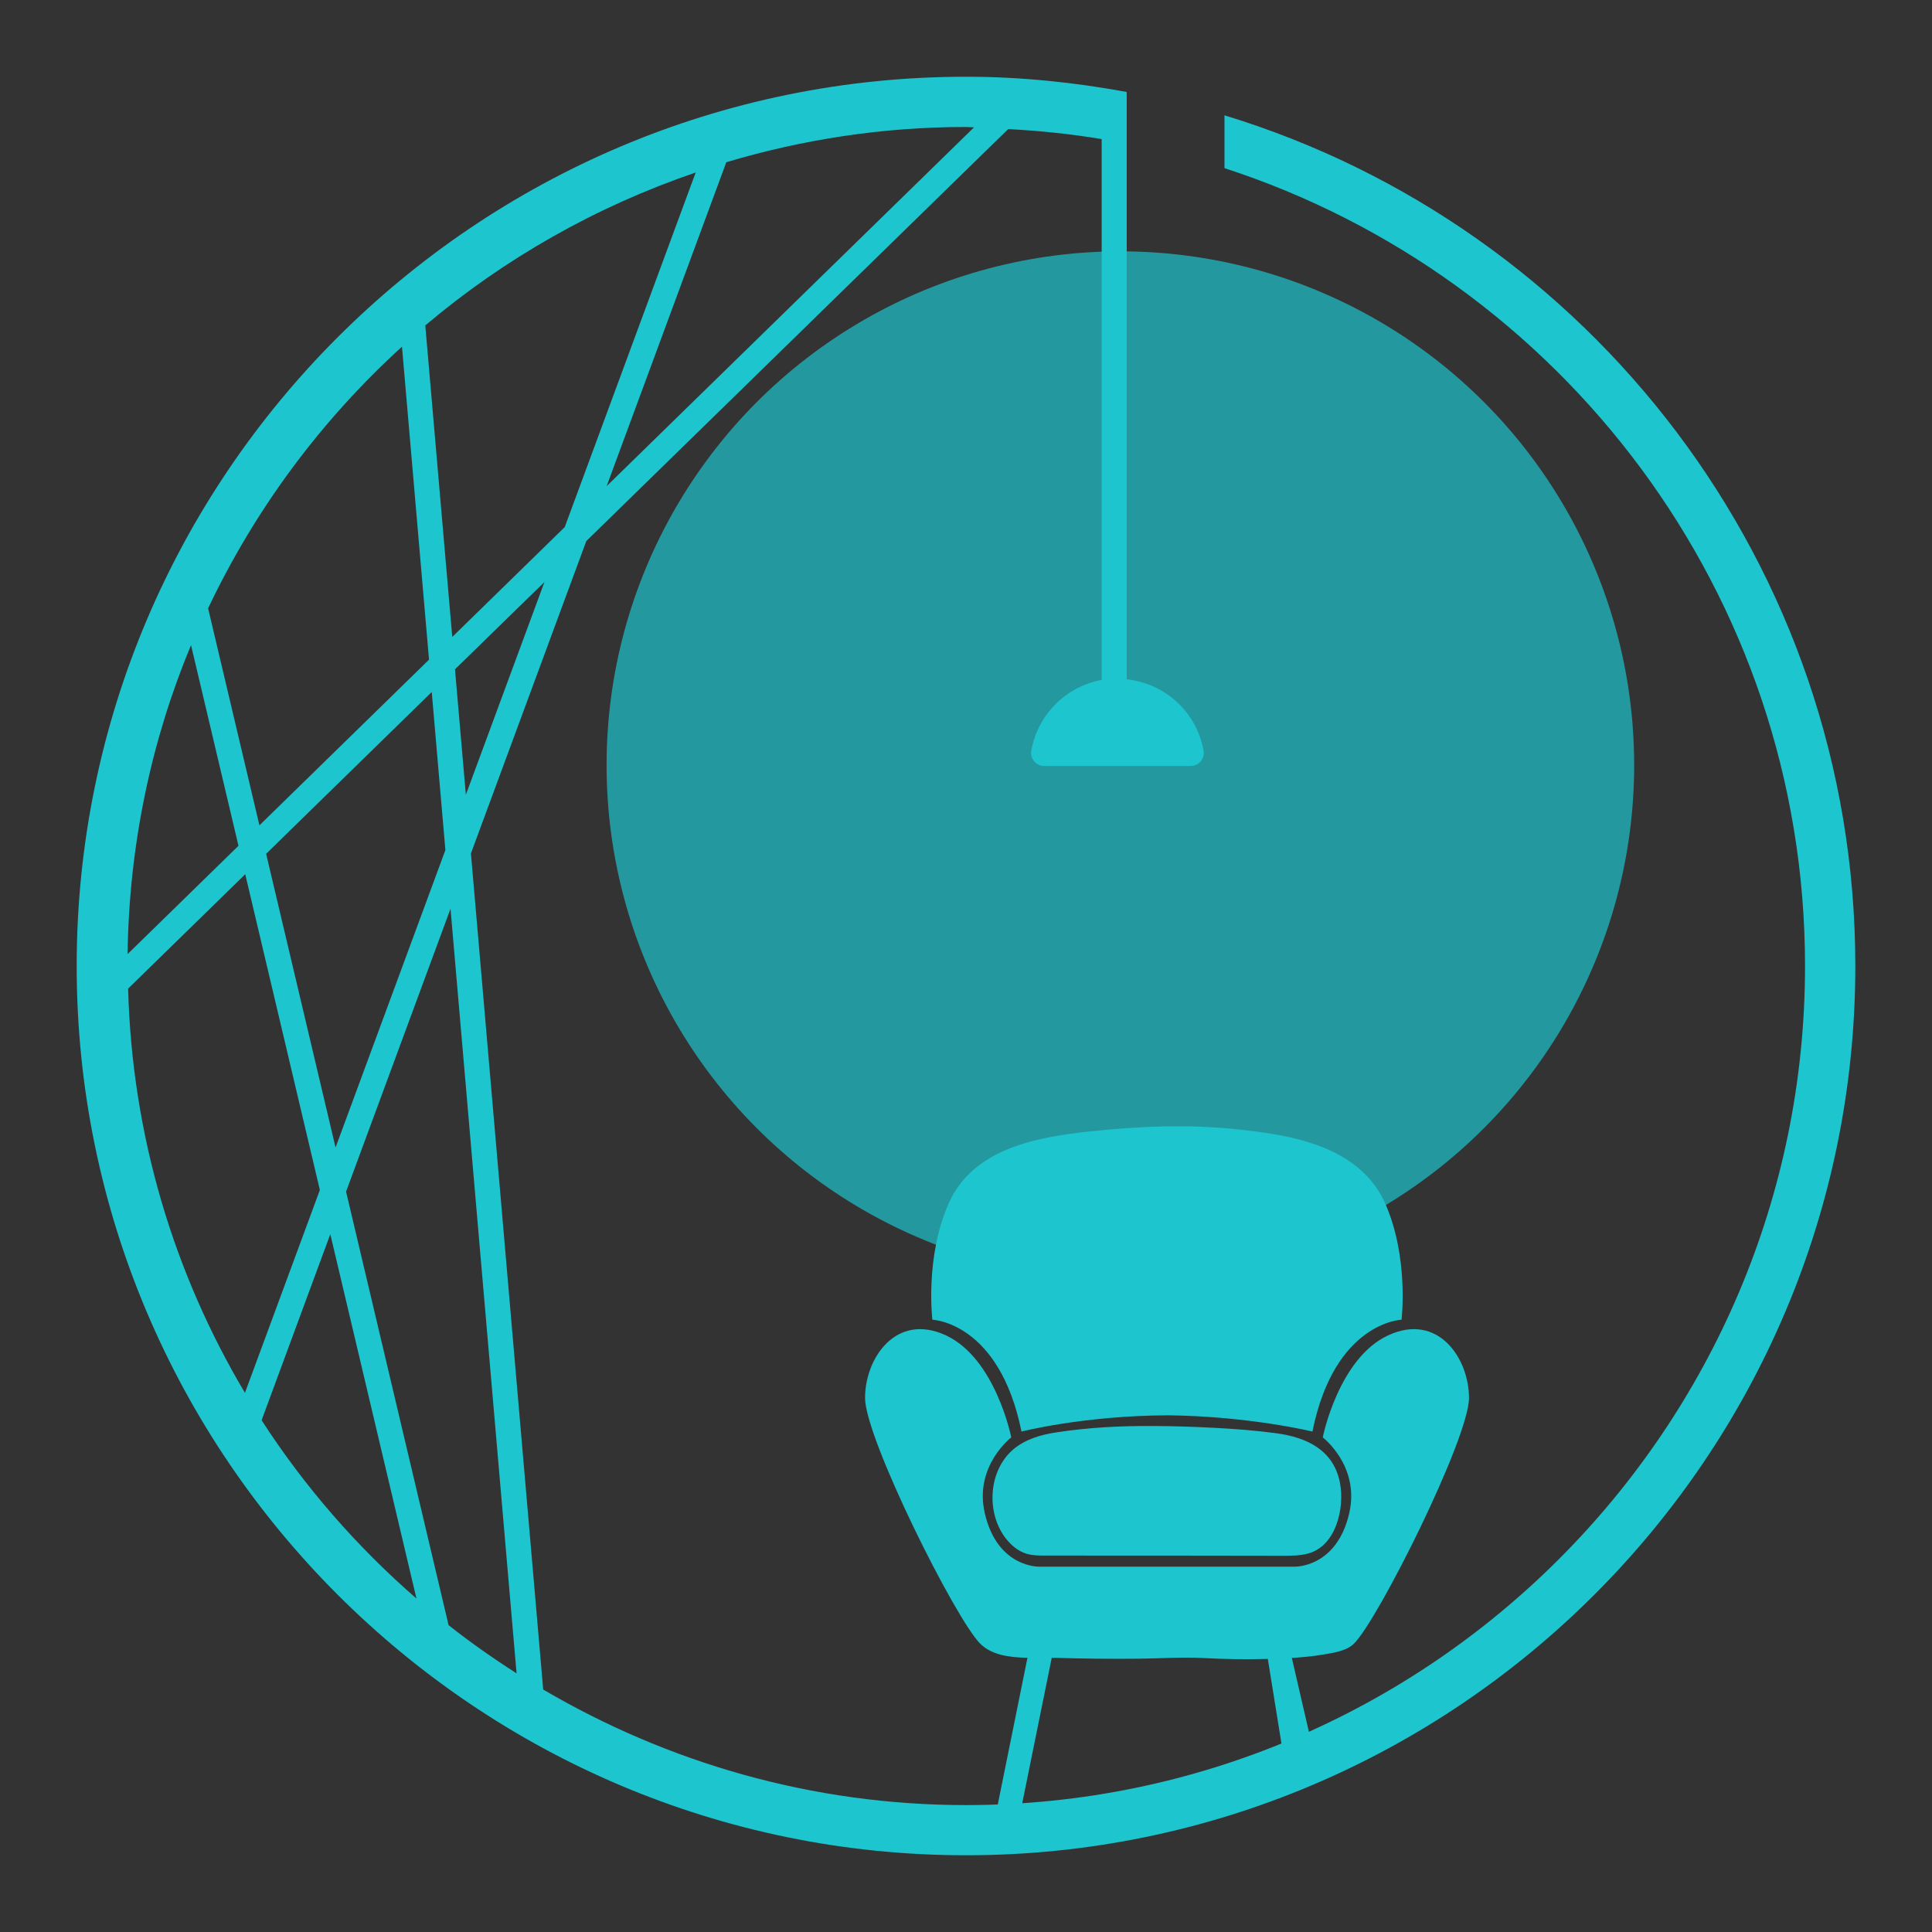 <?xml version="1.0" encoding="utf-8"?>
<!-- Generator: Adobe Illustrator 16.0.0, SVG Export Plug-In . SVG Version: 6.00 Build 0)  -->
<!DOCTYPE svg PUBLIC "-//W3C//DTD SVG 1.1//EN" "http://www.w3.org/Graphics/SVG/1.1/DTD/svg11.dtd">
<svg version="1.1" id="Calque_1" xmlns="http://www.w3.org/2000/svg" xmlns:xlink="http://www.w3.org/1999/xlink" x="0px" y="0px"
	 width="32px" height="32px" viewBox="0 0 32 32" enable-background="new 0 0 32 32" xml:space="preserve">
<rect x="0" y="0" width="32" height="32" fill="#333333" stroke="none"/>
<g>
	<g>
		<path fill="#FFFFFF" d="M23.785,96.588c1.414,0,4.021,0.045,6.629-0.045c2.651-0.045,5.303-0.354,7.865-0.971
			c0.486-0.133,0.973-0.179,1.325-0.664c0.134-0.221,0.442-0.221,0.707-0.088c0.664,0.354,1.062,0.883,1.239,1.591
			c0.086,0.442-0.178,0.796-0.532,1.105c-0.396,0.308-0.882,0.53-1.369,0.706c-1.37,0.53-2.784,0.707-4.243,0.84
			c-4.462,0.354-8.969,0.221-13.477,0.264c-2.917,0-5.789,0.045-8.706,0.311c-4.463,0.398-8.793,1.325-12.815,3.401
			c-2.43,1.239-4.595,2.873-6.186,5.171c-0.973,1.414-1.635,2.916-1.68,4.684c-0.087,1.857,0.619,3.403,1.768,4.773
			c1.148,1.281,2.563,2.031,4.154,2.475c1.635,0.441,3.27,0.531,4.905,0.795c0.441,0.044,0.53-0.221,0.662-0.486
			c0.707-1.724,1.37-3.402,2.077-5.082c1.414-3.225,2.739-6.541,4.418-9.676c0.885-1.636,1.901-3.227,2.741-4.861
			c0.265-0.573,0.574-0.62,1.104-0.354c0.662,0.31,1.148,0.84,1.458,1.504c0.177,0.44,0.133,0.884,0,1.28
			c-0.266,0.752-0.574,1.459-0.928,2.165c-1.724,3.624-3.402,7.247-4.949,10.915c-1.193,2.828-2.342,5.656-3.491,8.484
			c-1.237,3.006-2.476,6.01-4.243,8.705c-1.061,1.68-2.121,3.314-3.58,4.686c-1.148,1.104-2.43,2.076-3.977,2.475
			c-2.96,0.75-5.523,0.088-7.688-2.121c-0.752-0.752-1.104-1.68-0.883-2.784c0.131-0.619,0.529-1.105,1.148-1.325
			c0.354-0.134,0.53-0.046,0.708,0.309c0.176,0.397,0.22,0.796,0.176,1.193c-0.132,1.325,0.531,2.21,1.503,2.917
			c0.575,0.44,1.194,0.528,1.9,0.353c1.325-0.353,2.43-1.148,3.446-2.031c1.68-1.504,2.873-3.359,3.933-5.305
			c1.37-2.431,2.386-5.082,3.492-7.645c0.265-0.529,0.485-1.104,0.707-1.635c0.177-0.443,0.133-0.574-0.354-0.574
			c-1.104-0.045-2.165-0.089-3.27-0.266c-4.154-0.84-7.204-3.138-9.236-6.849c-0.796-1.415-0.972-2.962-0.707-4.597
			c0.397-2.121,1.37-3.933,2.783-5.522c2.298-2.653,5.214-4.376,8.485-5.656c3.932-1.504,7.997-2.254,12.24-2.475
			C16.229,96.498,19.41,96.633,23.785,96.588z"/>
		<path fill="#FFFFFF" d="M16.981,124.604c-0.531,0-1.061,0-1.591-0.221c-0.354-0.089-0.574-0.043-0.664,0.31
			c-0.309,1.237-0.53,2.475-0.265,3.712c0.043,0.22,0.133,0.486,0.221,0.662c0.442,0.885,0.928,1.105,1.856,0.885
			c1.281-0.354,2.43-1.018,3.536-1.725c2.386-1.591,4.462-3.534,6.451-5.568c0.221-0.22,0.442-0.486,0.752-0.617
			c0.221-0.089,0.442-0.133,0.619,0.044c0.176,0.177,0.176,0.398,0.088,0.618c-0.132,0.266-0.31,0.531-0.486,0.752
			c-1.989,2.342-4.154,4.419-6.761,6.053c-1.37,0.885-2.873,1.547-4.552,1.637c-0.928,0.088-1.812-0.046-2.696-0.443
			c-0.883-0.441-1.501-1.148-1.812-2.077c-0.486-1.368-0.619-2.782-0.31-4.197c0.707-3.491,2.652-6.054,5.921-7.513
			c1.194-0.53,2.387-0.838,3.668-0.53c0.708,0.179,1.37,0.53,1.988,0.974c0.663,0.484,0.928,1.147,0.751,1.988
			c-0.133,0.529-0.266,1.016-0.53,1.457c-1.193,1.813-2.652,3.227-4.816,3.668C17.908,124.604,17.423,124.604,16.981,124.604z
			 M21.622,118.594c0.044-0.619-0.089-0.752-0.664-0.619c-0.575,0.09-1.149,0.311-1.724,0.619c-1.105,0.707-2.078,1.592-2.917,2.652
			c-0.265,0.396-0.53,0.839-0.795,1.281c-0.088,0.131-0.177,0.264-0.044,0.441c0.088,0.133,0.266,0.088,0.442,0.088
			c0.663-0.133,1.369-0.221,1.988-0.529c1.194-0.575,2.21-1.414,3.094-2.431C21.356,119.654,21.576,119.124,21.622,118.594z"/>
		<path fill="#FFFFFF" d="M35.982,118.814c-0.663,0.221-1.104,0.707-1.547,1.105c-1.944,1.679-3.667,3.578-5.214,5.612
			c-0.31,0.442-0.576,0.929-0.795,1.413c-0.442,0.973-0.84,1.9-1.326,2.828c-0.529,1.105-1.414,1.459-2.563,1.061
			c-0.53-0.133-0.663-0.353-0.619-0.883c0.045-0.354,0.134-0.752,0.266-1.105c1.237-3.58,2.784-7.07,4.508-10.473
			c0.354-0.664,0.752-1.281,1.193-1.855c0.265-0.354,0.617-0.487,1.061-0.354c0.354,0.089,0.662,0.221,0.971,0.442
			c0.531,0.441,0.752,0.929,0.531,1.635c-0.133,0.354-0.221,0.751-0.177,1.193c0.221-0.266,0.485-0.486,0.751-0.752
			c0.619-0.617,1.238-1.236,1.901-1.768c0.44-0.309,0.927-0.618,1.413-0.795c0.973-0.354,1.857-0.133,2.607,0.486
			c0.662,0.574,0.662,1.326,0.396,2.12c-0.44,1.327-0.972,2.607-1.59,3.846c-0.797,1.679-1.502,3.358-1.988,5.169
			c-0.133,0.354-0.266,0.707-0.221,1.193c0.354-0.131,0.529-0.396,0.707-0.617c1.457-1.725,2.871-3.447,4.331-5.17
			c0.265-0.355,0.573-0.619,0.928-0.84c0.177-0.089,0.353-0.178,0.529-0.178c0.31,0,0.486,0.178,0.354,0.442
			c-0.045,0.132-0.132,0.265-0.222,0.353c-1.457,2.255-3.05,4.376-4.772,6.408c-0.795,0.928-1.768,1.459-2.961,1.59
			c-1.547,0.133-2.387-0.573-2.298-2.431c0.089-1.501,0.618-2.959,1.149-4.374c0.663-1.723,1.636-3.357,2.52-4.993
			C35.895,119.035,35.939,118.947,35.982,118.814z"/>
		<path fill="#FFFFFF" d="M49.638,129.597c0.307,0,0.397-0.221,0.528-0.354c0.975-0.927,1.769-1.987,2.565-3.048
			c0.84-1.105,1.679-2.166,2.519-3.271c0.175-0.221,0.354-0.44,0.574-0.573c0.222-0.133,0.44-0.354,0.661-0.179
			c0.222,0.223,0.089,0.443-0.043,0.664c-0.045,0.133-0.134,0.266-0.222,0.441c-1.016,1.459-2.032,2.961-3.094,4.42
			c-0.573,0.84-1.324,1.502-1.986,2.298c-0.621,0.706-1.46,0.927-2.342,0.927c-0.975,0-1.548-0.529-1.681-1.458
			c-0.177-1.06-0.088-2.076,0.133-3.136c-0.221,0.089-0.31,0.264-0.398,0.396c-0.662,0.973-1.326,1.899-2.076,2.783
			c-0.663,0.795-1.503,1.106-2.518,1.018c-0.486,0-0.885-0.223-1.238-0.619c-0.884-1.016-1.06-2.254-0.928-3.535
			c0.354-3.447,1.943-6.363,4.551-8.618c1.679-1.413,3.403-1.413,5.126-0.087c0.396,0.309,0.396,0.309,0.619-0.178
			c0.396-1.016,0.795-2.031,1.192-3.048c1.105-2.784,2.475-5.436,3.934-8.087c0.442-0.752,0.706-1.105,1.723-0.354
			c0.752,0.487,0.927,0.972,0.619,1.812c-0.266,0.752-0.574,1.459-0.928,2.167c-1.062,2.12-1.989,4.33-2.962,6.54
			c-0.707,1.59-1.28,3.27-1.899,4.949c-0.486,1.281-1.017,2.563-1.502,3.799c-0.442,1.105-0.752,2.211-0.928,3.358
			C49.593,128.934,49.549,129.289,49.638,129.597z M43.098,128.934c0.354-0.131,0.485-0.354,0.618-0.574
			c0.619-0.752,1.191-1.547,1.678-2.385c1.15-1.769,2.211-3.624,3.492-5.303c0.219-0.311,0.309-0.664,0.219-1.018
			c-0.086-0.397-0.175-0.796-0.306-1.149c-0.179-0.44-0.355-0.53-0.798-0.31c-0.575,0.266-1.06,0.663-1.457,1.15
			c-1.547,1.855-2.606,4.021-3.271,6.319C43.009,126.725,42.788,127.785,43.098,128.934z"/>
		<path fill="#FFFFFF" d="M61.216,126.461c-0.266,0.352-0.486,0.661-0.708,1.016c-0.618,0.883-1.193,1.723-1.989,2.386
			c-0.573,0.53-1.236,0.796-2.033,0.619c-1.235-0.266-1.854-0.796-1.943-2.077c-0.132-2.033,0.133-3.978,0.883-5.877
			c0.267-0.664,0.576-1.326,0.885-1.988c0.619-1.193,1.459-2.121,2.519-2.918c1.769-1.281,3.668-1.192,5.349,0.398
			c0.353,0.354,0.353,0.354,0.661-0.088c0.222-0.311,0.442-0.619,0.706-0.929c0.223-0.31,0.576-0.354,0.929-0.267
			c0.266,0.09,0.53,0.223,0.751,0.399c0.486,0.353,0.575,0.706,0.399,1.237c-0.222,0.574-0.487,1.104-0.708,1.635
			c-0.752,1.459-1.325,2.916-1.899,4.419c-0.575,1.503-0.929,3.05-1.15,4.597c0,0.133-0.042,0.266,0.133,0.396
			c0.354-0.221,0.664-0.486,1.018-0.796c1.723-1.59,3.094-3.445,4.551-5.214c0.222-0.264,0.397-0.486,0.619-0.707
			c0.089-0.176,0.221-0.309,0.396-0.353c0.179-0.089,0.355-0.133,0.488,0c0.087,0.133,0.087,0.265,0.045,0.397
			c-0.089,0.221-0.178,0.441-0.311,0.619c-1.415,2.076-2.828,4.153-4.551,6.009c-0.663,0.708-1.371,1.325-2.388,1.503
			c-1.369,0.176-2.519-0.663-2.607-2.076C61.17,128.051,61.17,127.256,61.216,126.461z M57.193,128.67
			c0.398-0.223,0.617-0.486,0.84-0.752c1.724-1.988,3.225-4.154,4.685-6.319c0.309-0.485,0.53-1.017,0.663-1.546
			c0.131-0.443,0.131-0.885-0.089-1.327c-0.133-0.308-0.397-0.44-0.751-0.397c-0.222,0.09-0.486,0.177-0.663,0.354
			c-0.487,0.354-0.974,0.708-1.325,1.148c-1.813,2.299-2.873,4.862-3.403,7.734C57.104,127.874,57.061,128.227,57.193,128.67z"/>
		<path fill="#FFFFFF" d="M79.422,118.814c-0.663,0.221-1.105,0.707-1.548,1.105c-1.944,1.679-3.668,3.578-5.214,5.612
			c-0.311,0.442-0.575,0.929-0.796,1.413c-0.442,0.973-0.839,1.9-1.325,2.828c-0.53,1.105-1.415,1.459-2.563,1.061
			c-0.53-0.133-0.663-0.353-0.618-0.883c0.044-0.354,0.133-0.752,0.266-1.105c1.237-3.58,2.783-7.07,4.508-10.473
			c0.352-0.664,0.751-1.281,1.192-1.855c0.266-0.354,0.617-0.487,1.062-0.354c0.352,0.089,0.663,0.221,0.97,0.442
			c0.532,0.441,0.753,0.929,0.532,1.635c-0.133,0.354-0.222,0.751-0.178,1.193c0.221-0.266,0.486-0.486,0.752-0.752
			c0.619-0.617,1.236-1.236,1.9-1.768c0.441-0.309,0.926-0.618,1.413-0.795c0.973-0.354,1.856-0.133,2.606,0.486
			c0.664,0.574,0.664,1.326,0.4,2.12c-0.444,1.327-0.974,2.607-1.592,3.846c-0.796,1.679-1.502,3.358-1.988,5.169
			c-0.133,0.354-0.266,0.707-0.222,1.193c0.354-0.131,0.529-0.396,0.708-0.617c1.457-1.725,2.871-3.447,4.329-5.17
			c0.267-0.355,0.575-0.619,0.93-0.84c0.177-0.089,0.354-0.178,0.528-0.178c0.31,0,0.486,0.178,0.354,0.442
			c-0.044,0.132-0.132,0.265-0.221,0.353c-1.458,2.255-3.049,4.376-4.772,6.408c-0.794,0.928-1.767,1.459-2.961,1.59
			c-1.546,0.133-2.386-0.573-2.298-2.431c0.089-1.501,0.619-2.959,1.15-4.374c0.661-1.723,1.635-3.357,2.519-4.993
			C79.334,119.035,79.376,118.947,79.422,118.814z"/>
		<path fill="#FFFFFF" d="M91.751,116.252c1.104-0.045,2.253,0.484,3.271,1.369c0.794,0.752,0.971,1.459,0.572,2.432
			c-0.572,1.369-1.457,2.431-2.693,3.225c-0.575,0.311-1.106,0.397-1.681,0.046c-0.397-0.267-0.397-0.442-0.044-0.752
			c0.752-0.575,1.459-1.238,1.899-2.077c0.266-0.531,0.486-1.061,0.531-1.636c0-0.44-0.087-0.53-0.573-0.485
			c-1.459,0.265-2.697,0.884-3.58,2.076c-1.238,1.636-2.21,3.404-2.563,5.48c-0.133,0.883-0.133,1.768,0.266,2.607
			c0.354,0.839,0.971,1.148,1.899,1.016c0.929-0.177,1.724-0.529,2.563-0.929c1.59-0.839,2.961-1.988,4.33-3.181
			c0.972-0.884,1.945-1.855,2.916-2.785c0.222-0.22,0.487-0.44,0.796-0.529c0.178-0.044,0.353-0.044,0.486,0.089
			c0.133,0.133,0.133,0.354,0.043,0.53c-0.087,0.176-0.177,0.354-0.308,0.529c-1.679,1.813-3.314,3.668-5.303,5.127
			c-1.46,1.104-3.05,2.031-4.905,2.21c-1.636,0.132-3.14-0.179-4.374-1.282c-0.533-0.441-0.84-1.016-1.017-1.68
			c-0.398-1.414-0.398-2.828-0.045-4.285c0.486-2.078,1.502-3.89,3.094-5.393C88.482,116.914,89.851,116.252,91.751,116.252z"/>
		<path fill="#FFFFFF" d="M103.771,124.604c-0.532,0-1.062,0-1.592-0.221c-0.354-0.089-0.573-0.043-0.663,0.31
			c-0.311,1.237-0.531,2.475-0.264,3.712c0.042,0.22,0.131,0.486,0.219,0.662c0.442,0.885,0.929,1.105,1.857,0.885
			c1.281-0.354,2.431-1.018,3.536-1.725c2.385-1.591,4.461-3.534,6.451-5.568c0.221-0.22,0.439-0.486,0.751-0.617
			c0.22-0.089,0.442-0.133,0.617,0.044c0.178,0.177,0.178,0.398,0.089,0.618c-0.133,0.266-0.308,0.531-0.486,0.752
			c-1.988,2.342-4.153,4.419-6.761,6.053c-1.369,0.885-2.873,1.547-4.553,1.637c-0.927,0.088-1.81-0.046-2.694-0.443
			c-0.884-0.441-1.503-1.148-1.813-2.077c-0.486-1.368-0.619-2.782-0.308-4.197c0.705-3.491,2.651-6.054,5.92-7.513
			c1.193-0.53,2.386-0.838,3.668-0.53c0.708,0.179,1.372,0.53,1.989,0.974c0.663,0.484,0.929,1.147,0.751,1.988
			c-0.133,0.529-0.265,1.016-0.528,1.457c-1.196,1.813-2.653,3.227-4.819,3.668C104.698,124.604,104.212,124.604,103.771,124.604z
			 M108.411,118.594c0.044-0.619-0.089-0.752-0.664-0.619c-0.575,0.09-1.147,0.311-1.722,0.619
			c-1.105,0.707-2.079,1.592-2.919,2.652c-0.264,0.396-0.528,0.839-0.794,1.281c-0.089,0.131-0.178,0.264-0.045,0.441
			c0.089,0.133,0.264,0.088,0.442,0.088c0.663-0.133,1.369-0.221,1.988-0.529c1.192-0.575,2.209-1.414,3.094-2.431
			C108.146,119.654,108.366,119.124,108.411,118.594z"/>
		<path fill="#FFFFFF" d="M113.139,139.055c-1.147,0.043-2.209-0.311-3.094-1.017c-0.884-0.664-1.193-1.504-0.926-2.563
			c0.265-1.149,0.97-2.034,1.811-2.828c0.883-0.752,1.768-1.414,2.696-2.078c0.53-0.353,0.53-0.396,0.397-1.016
			c-0.223-0.796-0.442-1.635-0.575-2.475c-0.354-1.855-0.442-3.711,0.133-5.523c0.531-1.725,1.679-2.961,3.004-4.021
			c0.752-0.531,1.503-0.972,2.343-1.327c0.972-0.396,1.944-0.484,2.915-0.177c0.929,0.266,1.857,0.663,2.565,1.327
			c0.528,0.529,0.75,1.191,0.528,1.899c-0.397,1.59-1.149,3.005-2.519,3.978c-0.661,0.486-1.457,0.75-2.343,0.486
			c-0.132-0.046-0.265-0.09-0.397-0.133c-0.175-0.133-0.396-0.221-0.354-0.486c0.044-0.221,0.265-0.266,0.442-0.354
			c1.901-0.796,2.651-2.432,2.873-4.375c0.043-0.707-0.178-0.885-0.883-0.664c-1.106,0.355-1.99,1.017-2.74,1.813
			c-0.796,0.795-1.413,1.68-1.811,2.696c-0.489,1.237-0.442,2.519-0.312,3.8c0.044,0.574,0.176,1.104,0.312,1.68
			c0.086,0.442,0.175,0.442,0.572,0.221c1.504-0.928,3.005-1.855,4.509-2.783c1.768-1.105,3.578-2.078,5.39-3.006
			c0.354-0.177,0.664-0.31,1.018-0.31c0.176,0,0.354,0.044,0.397,0.222c0.045,0.131-0.044,0.266-0.133,0.354
			c-0.179,0.133-0.312,0.221-0.486,0.309c-3.361,2.21-6.761,4.375-10.163,6.496c-0.575,0.309-0.575,0.309-0.4,0.929
			c0.486,1.679,0.665,3.401,0.355,5.124c-0.309,1.769-1.28,2.963-3.049,3.492C114.552,138.922,113.845,139.098,113.139,139.055z
			 M114.817,134.192c0.045-0.618-0.088-1.325-0.219-1.987c-0.047-0.222-0.179-0.398-0.442-0.222
			c-0.973,0.707-1.945,1.457-2.565,2.519c-0.132,0.31-0.265,0.619-0.308,0.929c-0.043,1.06,0.575,1.634,1.369,2.032
			c0.753,0.396,1.104,0.31,1.546-0.442C114.685,136.182,114.862,135.252,114.817,134.192z"/>
	</g>
	<g>
		<path fill="#FFFFFF" d="M9.394,140.119c0.011-0.09,0.046-0.152,0.106-0.191c0.062-0.039,0.118-0.059,0.174-0.059
			c0.75,0,1.452-0.025,2.107-0.074c0.656-0.05,1.171-0.074,1.546-0.074c0.936,0,1.721,0.094,2.355,0.281
			c0.634,0.187,1.146,0.479,1.538,0.876c0.391,0.396,0.668,0.908,0.834,1.537c0.165,0.628,0.248,1.383,0.248,2.265
			c0,0.893-0.091,1.766-0.272,2.619c-0.182,0.854-0.499,1.611-0.95,2.273c-0.453,0.661-1.061,1.192-1.827,1.594
			c-0.766,0.403-1.732,0.604-2.9,0.604c-0.54,0-1.033-0.011-1.479-0.034c-0.447-0.021-0.83-0.087-1.149-0.196
			c-0.32-0.11-0.568-0.276-0.744-0.497c-0.177-0.22-0.265-0.522-0.265-0.908c0-0.143,0.008-0.357,0.025-0.645
			c0.018-0.286,0.039-0.628,0.066-1.025c0.027-0.396,0.061-0.833,0.099-1.313c0.039-0.479,0.08-0.982,0.124-1.514
			c0.088-1.09,0.157-1.96,0.206-2.611c0.05-0.648,0.083-1.159,0.1-1.528c0.016-0.368,0.027-0.647,0.033-0.834
			S9.382,140.294,9.394,140.119z M12.467,149.158c0.618,0,1.11-0.133,1.48-0.396c0.369-0.264,0.653-0.602,0.851-1.009
			s0.33-0.853,0.396-1.339c0.066-0.484,0.099-0.941,0.099-1.371c0-0.464-0.031-0.867-0.091-1.216
			c-0.06-0.347-0.164-0.636-0.313-0.866c-0.15-0.232-0.355-0.406-0.62-0.521c-0.265-0.116-0.595-0.174-0.992-0.174
			c-0.122,0-0.276,0.006-0.464,0.017c-0.187,0.011-0.412,0.028-0.677,0.05c-0.022,0.407-0.049,0.891-0.083,1.447
			c-0.034,0.556-0.069,1.14-0.107,1.752c-0.039,0.611-0.08,1.228-0.124,1.851c-0.044,0.622-0.088,1.197-0.132,1.728
			c0.165,0.021,0.314,0.035,0.446,0.041C12.27,149.156,12.379,149.158,12.467,149.158z"/>
		<path fill="#FFFFFF" d="M21.443,151.604c-0.618,0-1.059-0.121-1.323-0.363c-0.265-0.241-0.397-0.59-0.397-1.041
			c0-0.221,0.017-0.598,0.049-1.134c0.033-0.532,0.077-1.141,0.132-1.826c0.056-0.682,0.109-1.404,0.165-2.164
			s0.111-1.477,0.166-2.15c0.056-0.671,0.1-1.26,0.132-1.768c0.034-0.507,0.049-0.853,0.049-1.039c0-0.167,0.089-0.25,0.265-0.25
			H26.5c0.066,0,0.127,0.018,0.183,0.049c0.055,0.034,0.083,0.096,0.083,0.184l-0.067,0.975c-0.021,0.33-0.112,0.599-0.271,0.802
			c-0.16,0.204-0.488,0.306-0.983,0.306h-2.281l-0.165,2.331h2.347c0.066,0,0.126,0.017,0.182,0.05
			c0.054,0.032,0.082,0.094,0.082,0.181l-0.065,0.976c-0.023,0.332-0.115,0.598-0.274,0.801c-0.159,0.205-0.488,0.307-0.983,0.307
			h-1.438l-0.182,2.464h3.636c0.066,0,0.126,0.019,0.182,0.057c0.054,0.038,0.083,0.097,0.083,0.174l-0.066,0.976
			c-0.022,0.33-0.113,0.597-0.272,0.801c-0.16,0.205-0.487,0.306-0.984,0.306H21.443z M23.806,138.713
			c-0.122,0-0.228-0.041-0.322-0.124c-0.093-0.083-0.173-0.18-0.24-0.291c-0.066-0.108-0.116-0.21-0.148-0.304
			c-0.034-0.094-0.05-0.157-0.05-0.191c0-0.076,0.11-0.23,0.33-0.463c0.221-0.23,0.48-0.47,0.778-0.718
			c0.297-0.248,0.592-0.469,0.883-0.661c0.293-0.193,0.51-0.289,0.653-0.289c0.099,0,0.242,0.059,0.43,0.174
			c0.187,0.115,0.369,0.248,0.545,0.396c0.176,0.147,0.331,0.303,0.463,0.463c0.132,0.159,0.198,0.277,0.198,0.355
			c0,0.087-0.074,0.189-0.223,0.305c-0.148,0.117-0.335,0.234-0.562,0.355c-0.226,0.122-0.477,0.243-0.752,0.364
			c-0.276,0.121-0.543,0.229-0.801,0.321c-0.259,0.095-0.496,0.168-0.711,0.223C24.063,138.686,23.905,138.713,23.806,138.713z"/>
		<path fill="#FFFFFF" d="M32.781,149.192c0.452,0,0.835-0.067,1.148-0.2c0.314-0.131,0.581-0.28,0.802-0.445
			c0.22-0.164,0.416-0.313,0.586-0.446c0.171-0.132,0.347-0.198,0.521-0.198c0.22,0,0.331,0.166,0.331,0.496
			c0,0.175-0.023,0.389-0.066,0.637c-0.045,0.248-0.105,0.526-0.181,0.835c-0.046,0.187-0.153,0.39-0.324,0.611
			c-0.17,0.221-0.405,0.427-0.702,0.619s-0.664,0.354-1.099,0.479c-0.437,0.128-0.934,0.19-1.497,0.19
			c-0.562,0-1.123-0.082-1.686-0.247c-0.561-0.165-1.063-0.446-1.503-0.844c-0.441-0.396-0.799-0.93-1.074-1.603
			c-0.276-0.672-0.413-1.515-0.413-2.529c0-0.363,0.024-0.785,0.074-1.264c0.05-0.479,0.145-0.973,0.288-1.48
			c0.144-0.506,0.345-1.005,0.604-1.494c0.259-0.492,0.591-0.929,1-1.314c0.408-0.387,0.907-0.697,1.495-0.936
			c0.59-0.234,1.293-0.354,2.107-0.354c0.651,0,1.215,0.077,1.695,0.231c0.479,0.154,0.875,0.365,1.19,0.636
			c0.313,0.271,0.546,0.587,0.694,0.952c0.148,0.361,0.223,0.748,0.223,1.156c0,0.705-0.207,1.221-0.62,1.546s-1,0.486-1.76,0.486
			c-0.243,0-0.396-0.018-0.455-0.058c-0.061-0.039-0.091-0.117-0.091-0.238c-0.012-0.376-0.021-0.701-0.033-0.977
			s-0.049-0.504-0.116-0.686c-0.066-0.183-0.167-0.314-0.305-0.396c-0.139-0.084-0.329-0.125-0.571-0.125
			c-0.353,0-0.652,0.076-0.9,0.224c-0.248,0.149-0.457,0.342-0.628,0.578c-0.171,0.238-0.309,0.504-0.413,0.802
			c-0.105,0.298-0.188,0.602-0.248,0.909s-0.099,0.606-0.115,0.892c-0.018,0.288-0.025,0.537-0.025,0.745
			c0,1.013,0.168,1.734,0.504,2.165C31.555,148.977,32.076,149.192,32.781,149.192z"/>
		<path fill="#FFFFFF" d="M43.788,139.688c0.804,0,1.493,0.113,2.065,0.34c0.574,0.226,1.041,0.556,1.406,0.99
			c0.362,0.436,0.628,0.965,0.793,1.588s0.248,1.33,0.248,2.124c0,0.44-0.032,0.919-0.091,1.438
			c-0.06,0.518-0.171,1.037-0.331,1.561c-0.161,0.523-0.379,1.027-0.651,1.512c-0.277,0.485-0.632,0.916-1.067,1.289
			c-0.435,0.376-0.955,0.677-1.563,0.901c-0.605,0.227-1.321,0.339-2.148,0.339c-0.915,0-1.671-0.138-2.272-0.412
			c-0.599-0.275-1.08-0.648-1.438-1.117c-0.357-0.467-0.611-1.021-0.76-1.661c-0.148-0.638-0.224-1.321-0.224-2.048
			c0-0.86,0.1-1.701,0.298-2.521s0.53-1.551,1-2.19c0.467-0.638,1.088-1.155,1.858-1.544
			C41.685,139.884,42.643,139.688,43.788,139.688z M43.441,142.249c-0.386,0-0.719,0.069-1,0.207
			c-0.281,0.139-0.519,0.323-0.71,0.554c-0.194,0.232-0.349,0.49-0.465,0.777c-0.114,0.287-0.205,0.582-0.271,0.884
			c-0.065,0.304-0.109,0.596-0.133,0.876c-0.021,0.281-0.032,0.531-0.032,0.752c0,1.003,0.168,1.736,0.505,2.199
			c0.334,0.463,0.813,0.694,1.43,0.694c0.506,0,0.919-0.163,1.239-0.489c0.318-0.324,0.569-0.715,0.75-1.172
			c0.183-0.459,0.309-0.932,0.373-1.422c0.065-0.491,0.101-0.907,0.101-1.248c0-0.804-0.139-1.441-0.413-1.908
			C44.538,142.484,44.08,142.249,43.441,142.249z"/>
		<path fill="#FFFFFF" d="M51.409,151.604c-0.63,0-1.073-0.124-1.332-0.371c-0.258-0.248-0.389-0.614-0.389-1.1
			c0-0.133,0.008-0.355,0.023-0.67c0.018-0.313,0.043-0.687,0.075-1.115c0.033-0.429,0.068-0.901,0.107-1.413
			c0.04-0.513,0.081-1.033,0.124-1.563c0.088-1.112,0.15-2.016,0.191-2.711c0.038-0.693,0.067-1.238,0.089-1.635
			c0.035-0.497,0.067-0.814,0.1-0.951c0.033-0.139,0.105-0.207,0.216-0.207c0.341,0,0.691-0.008,1.05-0.025
			c0.356-0.016,0.702-0.035,1.031-0.057c0.333-0.023,0.644-0.042,0.935-0.059c0.292-0.016,0.555-0.024,0.785-0.024
			c0.707,0,1.313,0.089,1.819,0.265c0.505,0.176,0.917,0.424,1.231,0.744c0.313,0.32,0.545,0.705,0.694,1.158
			c0.147,0.451,0.223,0.957,0.223,1.518c0,0.86-0.172,1.627-0.512,2.299c-0.344,0.673-0.888,1.186-1.637,1.537l1.388,1.982
			c0.255,0.375,0.445,0.666,0.577,0.869c0.133,0.204,0.2,0.354,0.2,0.453c0,0.078-0.047,0.186-0.141,0.323
			c-0.095,0.139-0.231,0.276-0.413,0.413c-0.183,0.139-0.402,0.257-0.663,0.356c-0.257,0.099-0.547,0.147-0.867,0.147
			c-0.352,0-0.658-0.115-0.916-0.346c-0.259-0.232-0.489-0.539-0.695-0.917c-0.203-0.382-0.381-0.819-0.528-1.314
			c-0.149-0.496-0.289-1.015-0.422-1.555c-0.396-0.022-0.72-0.06-0.975-0.115c-0.033,0.484-0.065,0.947-0.101,1.388
			c-0.032,0.441-0.058,0.834-0.081,1.182c-0.022,0.348-0.044,0.635-0.066,0.86c-0.021,0.226-0.032,0.361-0.032,0.405
			c-0.013,0.088-0.033,0.15-0.068,0.19c-0.032,0.037-0.098,0.057-0.197,0.057H51.409z M54.087,142.184
			c-0.135,0-0.282,0.008-0.448,0.025c-0.165,0.016-0.341,0.035-0.53,0.057c-0.021,0.387-0.045,0.846-0.073,1.381
			c-0.026,0.535-0.064,1.104-0.106,1.711c0.386,0.088,0.72,0.131,1.008,0.131c0.341,0,0.618-0.065,0.835-0.197
			c0.214-0.133,0.382-0.295,0.503-0.487c0.12-0.192,0.202-0.399,0.241-0.62c0.038-0.221,0.057-0.42,0.057-0.595
			c0-0.452-0.109-0.798-0.331-1.041C55.022,142.305,54.637,142.184,54.087,142.184z"/>
		<path fill="#FFFFFF" d="M65.093,139.869c0.275,0,0.503,0.054,0.687,0.158c0.182,0.104,0.333,0.242,0.454,0.412
			c0.121,0.172,0.221,0.367,0.297,0.588c0.078,0.22,0.143,0.445,0.199,0.677c0.439,1.784,0.804,3.256,1.091,4.413
			c0.286,1.158,0.513,2.092,0.678,2.803s0.28,1.236,0.348,1.578c0.065,0.342,0.098,0.578,0.098,0.711
			c0,0.153-0.035,0.258-0.106,0.313c-0.072,0.056-0.186,0.082-0.339,0.082h-0.844c-0.474,0-0.852-0.057-1.132-0.174
			c-0.281-0.115-0.496-0.283-0.644-0.504c-0.15-0.221-0.257-0.487-0.323-0.802c-0.066-0.313-0.121-0.668-0.164-1.065h-2.878
			l-0.545,2.28c-0.054,0.177-0.181,0.265-0.38,0.265h-0.876c-0.176,0-0.358-0.02-0.546-0.057c-0.187-0.04-0.355-0.103-0.504-0.19
			c-0.148-0.089-0.272-0.201-0.373-0.339c-0.098-0.139-0.147-0.307-0.147-0.505c0-0.242,0.077-0.64,0.231-1.189
			c0.153-0.551,0.35-1.178,0.586-1.877c0.238-0.699,0.502-1.432,0.794-2.198c0.291-0.765,0.575-1.491,0.853-2.173
			c0.273-0.683,0.524-1.284,0.751-1.803c0.227-0.517,0.398-0.881,0.521-1.09c0.087-0.154,0.166-0.246,0.239-0.272
			c0.071-0.027,0.206-0.042,0.404-0.042H65.093z M63.11,146.662h1.899l-0.693-4.362L63.11,146.662z"/>
		<path fill="#FFFFFF" d="M74.728,142.184l-0.628,9.174c-0.01,0.165-0.071,0.247-0.181,0.247h-0.908
			c-0.617,0-1.059-0.121-1.322-0.363c-0.267-0.241-0.397-0.59-0.397-1.041c0-0.165,0.007-0.413,0.024-0.743
			c0.017-0.332,0.041-0.721,0.073-1.167c0.033-0.445,0.07-0.931,0.108-1.452c0.039-0.524,0.08-1.055,0.124-1.589
			c0.045-0.534,0.086-1.065,0.124-1.595s0.074-1.019,0.107-1.471h-2.646c-0.121,0-0.181-0.078-0.181-0.231l0.05-0.925
			c0.01-0.144,0.035-0.283,0.076-0.422c0.036-0.138,0.099-0.262,0.188-0.373c0.089-0.109,0.201-0.197,0.34-0.264
			c0.136-0.066,0.305-0.1,0.502-0.1h7.388c0.067,0,0.127,0.018,0.183,0.049c0.056,0.034,0.082,0.096,0.082,0.184l-0.064,0.975
			c-0.023,0.33-0.114,0.599-0.273,0.802c-0.16,0.204-0.487,0.306-0.983,0.306H74.728z"/>
		<path fill="#FFFFFF" d="M80.084,151.604c-0.618,0-1.058-0.121-1.322-0.363c-0.266-0.241-0.397-0.59-0.397-1.041
			c0-0.221,0.017-0.598,0.052-1.134c0.031-0.532,0.075-1.141,0.131-1.826c0.056-0.682,0.109-1.404,0.165-2.164
			c0.054-0.76,0.111-1.477,0.165-2.15c0.056-0.671,0.101-1.26,0.133-1.768c0.033-0.507,0.048-0.853,0.048-1.039
			c0-0.167,0.09-0.25,0.265-0.25h0.909c0.674,0,1.125,0.145,1.355,0.431c0.232,0.286,0.349,0.71,0.349,1.271
			c0,0.056-0.009,0.232-0.024,0.53c-0.018,0.296-0.043,0.672-0.075,1.124c-0.033,0.451-0.068,0.956-0.107,1.513
			c-0.038,0.555-0.076,1.125-0.117,1.709c-0.038,0.584-0.076,1.155-0.113,1.711c-0.04,0.557-0.075,1.061-0.108,1.512
			c-0.033,0.454-0.062,0.831-0.083,1.133c-0.022,0.304-0.038,0.487-0.049,0.555c-0.012,0.088-0.032,0.15-0.066,0.19
			c-0.034,0.037-0.1,0.057-0.197,0.057H80.084z"/>
		<path fill="#FFFFFF" d="M89.405,139.688c0.804,0,1.492,0.113,2.067,0.34c0.572,0.226,1.041,0.556,1.404,0.99
			c0.363,0.436,0.628,0.965,0.793,1.588s0.248,1.33,0.248,2.124c0,0.44-0.031,0.919-0.092,1.438c-0.059,0.518-0.17,1.037-0.33,1.561
			c-0.161,0.523-0.377,1.027-0.653,1.512c-0.274,0.485-0.63,0.916-1.065,1.289c-0.435,0.376-0.955,0.677-1.563,0.901
			c-0.605,0.227-1.321,0.339-2.147,0.339c-0.915,0-1.673-0.138-2.273-0.412c-0.6-0.275-1.081-0.648-1.438-1.117
			c-0.357-0.467-0.612-1.021-0.761-1.661c-0.149-0.638-0.224-1.321-0.224-2.048c0-0.86,0.1-1.701,0.298-2.521s0.53-1.551,1-2.19
			c0.468-0.638,1.088-1.155,1.86-1.544C87.301,139.884,88.261,139.688,89.405,139.688z M89.058,142.249
			c-0.384,0-0.719,0.069-1,0.207c-0.28,0.139-0.519,0.323-0.71,0.554c-0.192,0.232-0.348,0.49-0.463,0.777s-0.207,0.582-0.274,0.884
			c-0.064,0.304-0.107,0.596-0.13,0.876c-0.021,0.281-0.033,0.531-0.033,0.752c0,1.003,0.168,1.736,0.503,2.199
			c0.336,0.463,0.813,0.694,1.43,0.694c0.508,0,0.922-0.163,1.241-0.489c0.318-0.324,0.569-0.715,0.752-1.172
			c0.183-0.459,0.307-0.932,0.371-1.422c0.066-0.491,0.099-0.907,0.099-1.248c0-0.804-0.137-1.441-0.413-1.908
			C90.155,142.484,89.697,142.249,89.058,142.249z"/>
		<path fill="#FFFFFF" d="M102.711,151.604c-0.452,0-0.787-0.065-1.007-0.198c-0.223-0.132-0.381-0.297-0.48-0.495
			c-0.574-1.18-1.109-2.309-1.61-3.389c-0.502-1.079-1.012-2.171-1.53-3.273c0.012,1.191,0.027,2.376,0.05,3.554
			c0.021,1.18,0.045,2.363,0.067,3.555c0,0.165-0.09,0.247-0.266,0.247h-0.91c-0.626,0-1.071-0.124-1.33-0.371
			c-0.26-0.248-0.388-0.614-0.388-1.1c0-0.133,0.007-0.355,0.024-0.67c0.018-0.313,0.042-0.687,0.074-1.115
			c0.034-0.429,0.068-0.901,0.108-1.413c0.038-0.513,0.079-1.033,0.124-1.563c0.064-0.836,0.119-1.529,0.165-2.082
			c0.044-0.552,0.08-1.018,0.107-1.396c0.026-0.38,0.046-0.705,0.058-0.976c0.01-0.271,0.021-0.538,0.033-0.8
			c0-0.167,0.088-0.25,0.265-0.25h1.321c0.365,0,0.661,0.042,0.894,0.124c0.23,0.083,0.42,0.195,0.569,0.339
			c0.15,0.145,0.267,0.307,0.356,0.487c0.087,0.183,0.17,0.372,0.248,0.571c0.264,0.684,0.496,1.271,0.702,1.768
			c0.203,0.496,0.384,0.932,0.537,1.307c0.153,0.374,0.289,0.699,0.404,0.976c0.117,0.274,0.224,0.528,0.321,0.759
			c0.101,0.232,0.2,0.456,0.299,0.67c0.099,0.215,0.203,0.45,0.314,0.703c0-0.651-0.003-1.32-0.009-2.01
			c-0.005-0.688-0.012-1.36-0.017-2.016c-0.004-0.656-0.01-1.287-0.017-1.893c-0.005-0.605-0.006-1.15-0.006-1.637
			c0-0.1,0.092-0.148,0.278-0.148h0.91c0.363,0,0.652,0.036,0.868,0.107c0.215,0.072,0.383,0.178,0.502,0.314
			c0.123,0.139,0.202,0.305,0.24,0.504c0.039,0.199,0.06,0.425,0.06,0.678c0,0.275-0.017,0.697-0.051,1.266
			c-0.034,0.567-0.072,1.203-0.114,1.908c-0.047,0.705-0.095,1.435-0.152,2.191c-0.054,0.753-0.104,1.451-0.156,2.09
			c-0.048,0.639-0.093,1.18-0.131,1.627c-0.038,0.446-0.063,0.708-0.073,0.785c0,0.089-0.032,0.155-0.092,0.199
			c-0.06,0.043-0.13,0.065-0.207,0.065H102.711z"/>
	</g>
</g>
<g>
	<circle opacity="0.7" fill="#1DC5CE" cx="18.557" cy="12.673" r="8.51"/>
	<g>
		<path fill="#1DC5CE" d="M21.738,23.711c0,0-1.035-0.253-2.386-0.269c-1.398,0.004-2.433,0.269-2.433,0.269
			c-0.368-1.817-1.476-1.852-1.476-1.852s-0.126-1.034,0.27-1.927c0.399-0.899,1.428-1.091,2.3-1.188
			c0.813-0.089,1.657-0.127,2.48-0.039c0.753,0.081,1.638,0.212,2.174,0.803c0.114,0.126,0.208,0.269,0.276,0.424
			c0.396,0.894,0.271,1.927,0.271,1.927S22.105,21.894,21.738,23.711z"/>
		<path fill="#1DC5CE" d="M19.087,23.619c0.338,0,0.675,0.013,1.004,0.029c0.351,0.018,0.7,0.044,1.048,0.091
			c0.501,0.068,0.945,0.273,1.054,0.815c0.084,0.423-0.065,1.059-0.533,1.179c-0.139,0.036-0.285,0.036-0.429,0.035
			c-1.307-0.002-2.613-0.004-3.919-0.003c-0.102,0-0.206,0-0.303-0.028c-0.156-0.045-0.285-0.162-0.378-0.294
			c-0.297-0.425-0.251-1.089,0.148-1.433c0.196-0.168,0.454-0.246,0.709-0.284C18.014,23.644,18.554,23.616,19.087,23.619z"/>
		<path fill="#1DC5CE" d="M14.328,23.155c0-0.665,0.518-1.419,1.34-1.037c0.823,0.384,1.082,1.69,1.082,1.69
			s-0.619,0.472-0.439,1.254c0.21,0.917,0.913,0.887,0.913,0.887h2.002h0.208h2.001c0,0,0.702,0.029,0.913-0.887
			c0.179-0.783-0.439-1.254-0.439-1.254s0.259-1.307,1.082-1.69c0.822-0.382,1.34,0.372,1.34,1.037s-1.498,3.663-1.904,4.068
			c-0.126,0.126-0.352,0.155-0.518,0.183c-0.169,0.028-0.341,0.044-0.512,0.055l0.379,1.641l-0.461,0.336l-0.316-1.961
			c-0.355,0.01-0.714,0.005-1.069-0.015c-0.348-0.018-0.704,0.007-1.054,0.011c-0.467,0.005-0.935,0-1.402-0.014
			c-0.017,0-0.036,0-0.054,0l-0.532,2.623h-0.401l0.531-2.624c-0.292-0.005-0.593-0.043-0.783-0.234
			C15.826,26.818,14.328,23.82,14.328,23.155z"/>
	</g>
	<path fill="#1DC5CE" d="M20.281,1.91v0.875C25.854,4.595,29.897,9.831,29.897,16c0,7.663-6.234,13.898-13.897,13.898
		c-2.556,0-4.943-0.706-7.003-1.914L7.8,14.136l1.911-5.174l6.988-6.824c0.524,0.028,1.041,0.081,1.548,0.166v8.958
		c-0.594,0.108-1.061,0.578-1.166,1.173c-0.023,0.131,0.08,0.252,0.213,0.252h2.428c0.132,0,0.236-0.121,0.213-0.252
		c-0.11-0.63-0.63-1.115-1.273-1.184V1.56h-0.001V1.523C17.798,1.365,16.911,1.271,16,1.271C7.878,1.271,1.27,7.878,1.27,16
		S7.878,30.729,16,30.729S30.73,24.122,30.73,16C30.73,9.367,26.321,3.749,20.281,1.91z M7.716,13.164l-0.18-2.078L9.018,9.64
		L7.716,13.164z M16,2.103c0.044,0,0.088,0.006,0.133,0.006l-6.085,5.943l1.982-5.365C13.289,2.311,14.62,2.103,16,2.103z
		 M11.523,2.857L9.354,8.73l-1.863,1.82L7.044,5.39C8.354,4.283,9.869,3.422,11.523,2.857z M7.377,14.08l-1.819,4.926l-1.15-4.864
		l2.743-2.68L7.377,14.08z M6.658,5.742l0.448,5.184l-2.809,2.744l-0.85-3.594C4.229,8.426,5.323,6.958,6.658,5.742z M3.164,10.685
		l0.786,3.324l-1.837,1.794C2.138,13.993,2.506,12.265,3.164,10.685z M2.122,16.375l1.94-1.895l1.236,5.23l-1.241,3.36
		C2.885,21.098,2.187,18.817,2.122,16.375z M4.333,23.524l1.138-3.082l1.427,6.035C5.911,25.619,5.046,24.627,4.333,23.524z
		 M7.43,26.918l-1.698-7.181l1.73-4.685l1.094,12.664C8.167,27.467,7.791,27.203,7.43,26.918z"/>
</g>
</svg>
